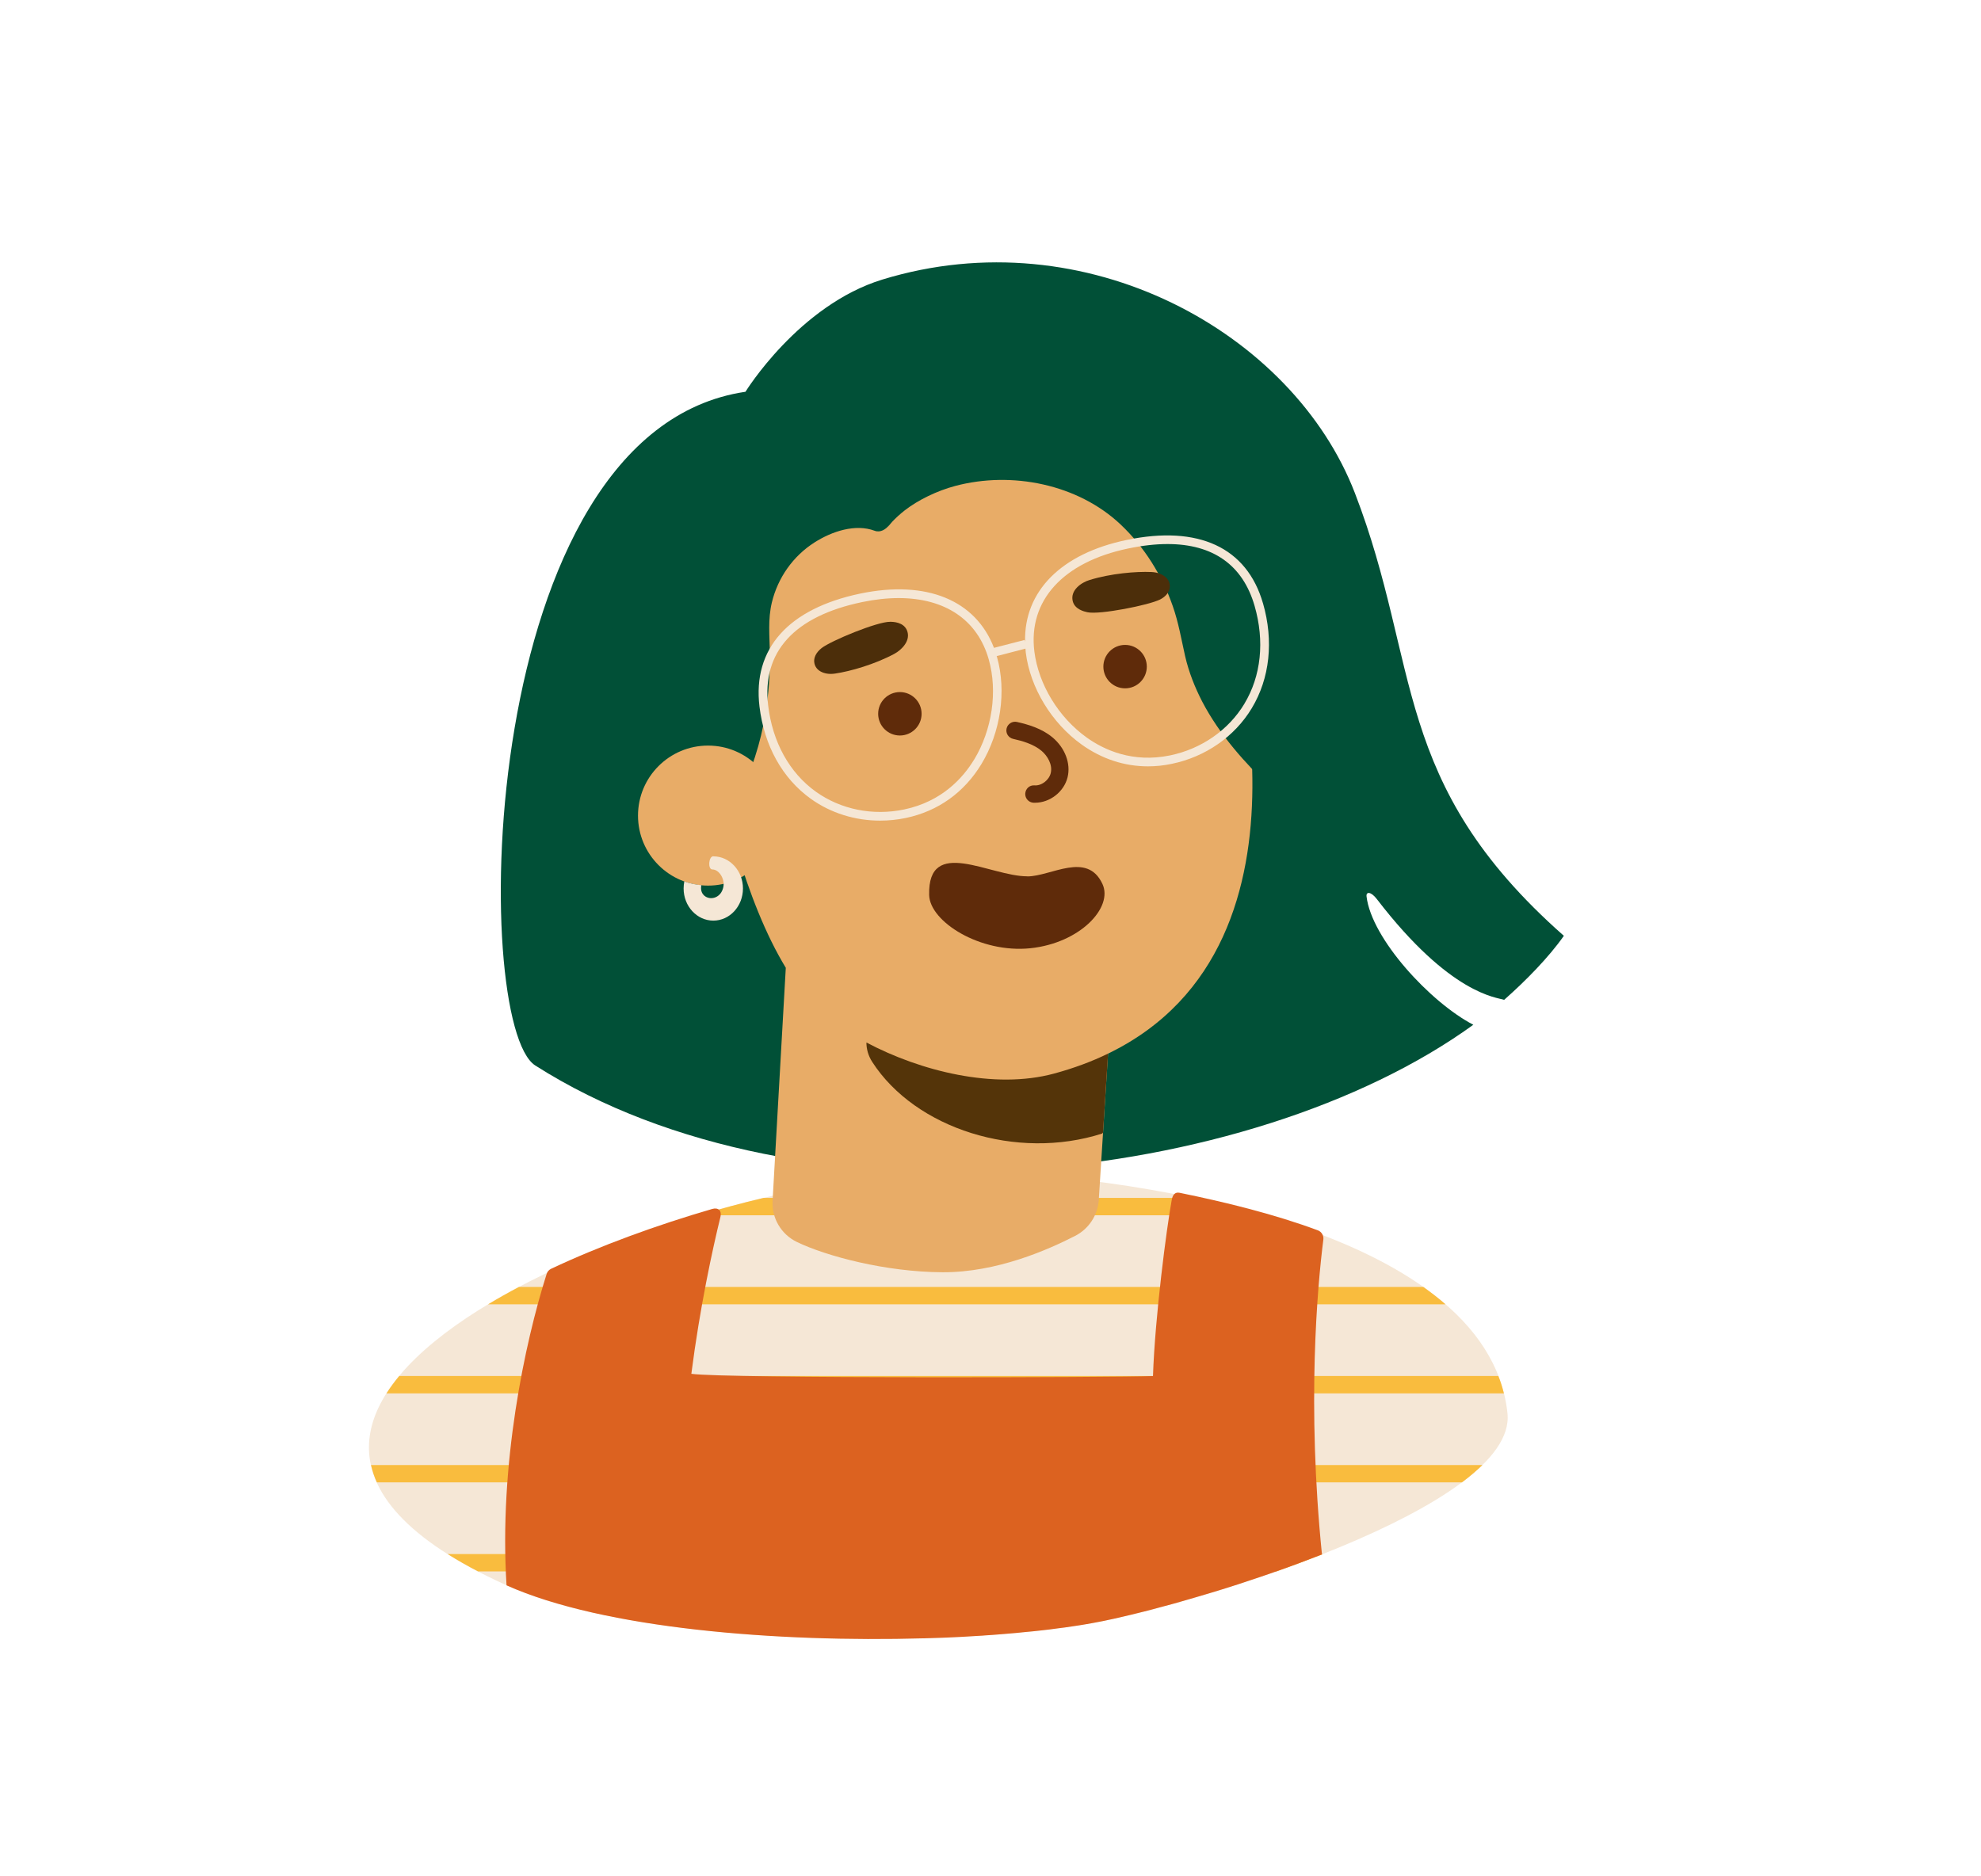 <?xml version="1.0" encoding="UTF-8"?><svg xmlns="http://www.w3.org/2000/svg" viewBox="0 0 228 216"><g style="isolation:isolate;"><g id="Layer_1"><rect width="228" height="216" style="fill:none; stroke-width:0px;"/><path d="M157.28,103.18c-.06-.54.5-.58,1.2.34,8.46,11.01,13.8,11.29,14.64,11.58,2.48-2.19,5.14-4.9,6.87-7.37-20-17.65-16.37-31.05-24.05-50.97-7.12-18.47-30.97-31.75-54.38-24.58-9.63,2.95-15.76,12.92-15.76,12.92-31.16,4.59-31.64,72.81-24.19,77.56,30.8,19.61,82.28,13.9,107.96-4.69-4.95-2.58-11.73-9.92-12.29-14.78Z" style="fill:#015037; stroke-width:0px;"/><path d="M110.19,134.9c-32,0-97.79,26.73-52.06,47.52,16.18,7.36,51.49,7.36,67.68,4.41,11.33-2.06,48.84-13.3,47.69-24.14-2.31-21.8-45.31-27.8-63.31-27.8Z" style="fill:#f5e7d6; stroke-width:0px;"/><path d="M80.42,139.9h64.92c-2.65-.77-5.35-1.43-8.04-2h-49.42c-2.48.59-4.98,1.26-7.46,2Z" style="fill:#f9bc3e; stroke-width:0px;"/><path d="M56.18,150.15h110.19c-.8-.7-1.66-1.36-2.56-2H59.73c-1.23.65-2.42,1.32-3.55,2Z" style="fill:#f9bc3e; stroke-width:0px;"/><path d="M44.48,160.4h128.61c-.17-.68-.38-1.35-.64-2H45.95c-.55.66-1.04,1.33-1.47,2Z" style="fill:#f9bc3e; stroke-width:0px;"/><path d="M42.7,168.65c.15.67.37,1.33.67,2h124.89c.88-.66,1.67-1.33,2.36-2H42.7Z" style="fill:#f9bc3e; stroke-width:0px;"/><path d="M55.02,180.9h91.88c1.79-.63,3.59-1.3,5.37-2H51.52c1.06.67,2.23,1.34,3.5,2Z" style="fill:#f9bc3e; stroke-width:0px;"/><path d="M140.99,69.64l-12.38-24.55-25.98,2.46-23.6,17.82s2.19,30.87,11.41,46.04l-1.52,26.8c-.12,2.01.98,3.89,2.81,4.77,3.36,1.62,10.19,3.45,16.75,3.48,6.28.03,12.2-2.62,15.25-4.18,1.58-.81,2.61-2.37,2.73-4.12l1.07-16.87c26.34-12.75,13.47-51.65,13.47-51.65Z" style="fill:#e8ac67; stroke-width:0px;"/><path d="M121.31,123.59c-6.86,1.86-15.39-.29-21.59-3.58,0,.73.19,1.49.67,2.24,4.97,7.7,16.64,11.39,26.47,8.24l.09-.12.58-9.08c-1.87.91-3.93,1.68-6.22,2.3Z" style="fill:#543409; mix-blend-mode:hard-light; stroke-width:0px;"/><path d="M160.41,85.13c-2.52-4.48-5.45-8.77-8.17-13.14-4.51-7.25-9.01-14.5-13.52-21.75-2.75-4.43-5.4-8.96-8.28-13.31-.04-.07-.08-.14-.13-.2-.32-.52-1.08-.93-1.69-.69-8.74,3.45-17.49,6.9-26.23,10.35-3.51,1.38-7.03,2.74-10.52,4.15-.91.37-1.72.99-2.55,1.52-2.27,1.46-4.54,2.91-6.81,4.37-4.21,2.7-8.42,5.4-12.63,8.1-.59.38-.83,1.02-.69,1.69,1.83,8.89,3.66,17.79,5.48,26.68.26,1.25.51,2.5.77,3.75.04.17.1.32.17.44.21.43.63.72,1.28.66,7.06-.74,10.18-9.47,11.18-15.43.39-2.36.58-4.75.54-7.14-.04-1.98-.24-3.9.23-5.84.69-2.84,2.44-5.33,4.91-6.9,2.01-1.28,4.7-2.17,6.92-1.34.67.25,1.32-.18,1.69-.69-.43.58.13-.13.3-.32.45-.48.94-.92,1.46-1.33,1.55-1.21,3.75-2.27,5.82-2.82,6.51-1.73,14.13-.21,19.06,4.46,2.71,2.57,4.74,5.83,5.97,9.35.67,1.9.99,3.83,1.43,5.78.42,1.83,1.12,3.6,1.98,5.26,1.98,3.79,4.92,7.06,7.99,10,.88.85,1.38,1.37,1.73,2.58.34,1.16.46,2.36.5,3.57.11,3.39-.38,6.8-1.19,10.08-.14.58-.3,1.19-.47,1.81-.37.8-.75,1.6-1.12,2.4-.57,1.22-1.13,2.43-1.7,3.65-.66,1.42,1.18,3.22,2.36,1.82.08-.1.15-.2.23-.31,0,0,0,0,0,0h0c1.45-1.88,2.33-4.19,3.01-6.45,1.58-3.38,3.15-6.76,4.73-10.14,1.59-3.41,3.18-6.81,4.77-10.22.58-1.24,1.92-3.13,1.17-4.47Z" style="fill:#015037; stroke-width:0px;"/><circle cx="81.49" cy="93.89" r="8.06" style="fill:#e8ac67; stroke-width:0px;"/><path d="M82.1,98.57c-.55,0-.66,1.52-.11,1.52.78,0,1.46,1.11,1.26,2.03-.41,1.91-2.88,1.54-2.53-.22-.67-.06-1.33-.2-1.96-.43-.05.26-.08.53-.08.81,0,2.04,1.53,3.7,3.42,3.7s3.41-1.66,3.41-3.7-1.53-3.7-3.41-3.7Z" style="fill:#f5e7d6; stroke-width:0px;"/><path d="M133.47,69.03c-1.22.62-6.88,1.76-8.32,1.45-.36-.08-1.47-.33-1.69-1.3-.29-1.24,1-2.13,1.94-2.41,2.43-.75,5.33-1,7.13-.92.66.03,1.21.24,1.59.56.33.28.52.65.52,1.08,0,.61-.42,1.17-1.17,1.55Z" style="fill:#4c2e0a; stroke-width:0px;"/><path d="M94.57,74.6c1.08-.84,6.41-3.05,7.89-3.02.37,0,1.5.04,1.91.95.52,1.17-.58,2.28-1.44,2.74-2.24,1.2-5.04,2.01-6.82,2.27-.65.1-1.23,0-1.66-.24-.38-.21-.64-.54-.72-.96-.12-.6.19-1.23.85-1.75Z" style="fill:#4c2e0a; stroke-width:0px;"/><circle cx="103.57" cy="82.17" r="2.5" style="fill:#5f2b0a; stroke-width:0px;"/><circle cx="129.49" cy="76.74" r="2.5" style="fill:#5f2b0a; stroke-width:0px;"/><path d="M145.36,69.45c-1.85-6.43-7.43-9.02-15.7-7.29-7.53,1.57-11.81,5.9-11.68,11.72l-.06-.21-3.52.91c-2.11-5.5-7.77-7.83-15.38-6.25-8.28,1.73-12.41,6.34-11.61,13,.54,4.51,2.64,8.28,5.9,10.62,2.3,1.65,5.1,2.52,7.98,2.52.99,0,1.99-.1,2.98-.31,3.7-.78,6.7-2.93,8.69-6.21,2.21-3.66,2.9-8.38,1.79-12.31-.01-.04-.03-.07-.04-.11l3.31-.86c.01.16.02.31.04.46.51,4.05,2.97,8.1,6.43,10.58,2.32,1.66,4.92,2.51,7.63,2.51.91,0,1.82-.09,2.75-.29,3.87-.8,7.23-3.13,9.2-6.4,2.08-3.45,2.54-7.75,1.29-12.09ZM112.12,87.43c-1.28,2.12-3.72,4.84-8.04,5.75-3.61.76-7.31.01-10.18-2.04-3.04-2.18-4.99-5.71-5.49-9.93-.74-6.16,3-10.27,10.82-11.9,1.49-.31,2.89-.46,4.2-.46,5.32,0,9.08,2.49,10.37,7.07,1.04,3.67.39,8.09-1.68,11.52ZM143.22,81.02c-1.83,3.03-4.94,5.19-8.55,5.94-4.31.89-7.6-.63-9.6-2.06-3.24-2.32-5.54-6.11-6.02-9.89-.74-5.87,3.3-10.31,10.8-11.87,1.63-.34,3.14-.51,4.53-.51,5.23,0,8.65,2.41,10.01,7.1,1.18,4.08.76,8.09-1.18,11.3Z" style="fill:#f5e7d6; stroke-width:0px;"/><path d="M119.13,92.41c-.06,0-.12,0-.18,0-.55-.03-.98-.5-.95-1.05.03-.55.48-.99,1.05-.95.82.07,1.68-.6,1.88-1.4.24-.97-.36-1.99-1.06-2.58-.93-.78-2.23-1.14-3.26-1.37-.54-.12-.88-.65-.76-1.19.12-.54.66-.88,1.19-.76,1.25.28,2.85.73,4.11,1.79,1.43,1.2,2.11,3,1.72,4.58-.41,1.67-2.03,2.93-3.75,2.93Z" style="fill:#5f2b0a; stroke-width:0px;"/><path d="M118.25,100.88c-4.28.02-11.48-4.66-11.31,2.15.07,3.07,5.87,6.73,11.65,6.13,5.74-.6,9.56-4.71,8.29-7.41-1.77-3.78-5.9-.87-8.63-.86Z" style="fill:#5f2b0a; stroke-width:0px;"/><path d="M127.34,186.53c.26-.05.52-.11.8-.17.18-.04.38-.09.57-.13.25-.06.51-.11.77-.18.22-.05.45-.11.68-.16.25-.06.51-.12.77-.19.25-.06.51-.13.77-.19.26-.06.51-.13.78-.2.28-.07.57-.15.85-.23.26-.07.52-.14.78-.21.31-.08.62-.17.93-.25.26-.07.52-.14.78-.22.33-.09.67-.19,1-.29.25-.07.5-.15.76-.22.36-.1.72-.21,1.08-.32.25-.07.49-.15.74-.22.38-.12.76-.23,1.15-.35.23-.07.46-.15.7-.22.41-.13.82-.26,1.23-.39.21-.07.42-.14.63-.21.44-.14.88-.29,1.32-.44.17-.06.34-.12.51-.17.49-.17.97-.33,1.46-.5.07-.03.15-.05.22-.08,1.84-.64,3.69-1.33,5.51-2.04,0,0,.01,0,.02,0-1.75-17.24-.53-30.83.16-36.26.06-.46-.21-.9-.64-1.06-4.98-1.85-10.57-3.23-15.91-4.32-.55-.11-.8.27-.9.82-.59,3.2-1.93,13.46-2.16,20.28-4.05.17-49.18.3-53.13-.26.98-7.65,2.45-14.41,3.35-18.07.17-.7-.25-1.11-.94-.91-6.34,1.84-12.96,4.25-18.55,6.89-.25.12-.43.32-.51.58-2.54,8-5.5,21.99-4.62,35.86,11.17,5.01,31.27,6.57,47.98,6.1.03,0,.06,0,.09,0,.73-.02,1.45-.04,2.16-.07.09,0,.18,0,.28-.01.65-.03,1.29-.06,1.93-.09.1,0,.2-.01.3-.02.62-.03,1.24-.07,1.85-.11.14,0,.28-.02.42-.03.56-.04,1.12-.07,1.66-.12.24-.02.47-.04.71-.06.44-.04.88-.07,1.31-.11.26-.02.52-.05.77-.08.39-.04.79-.07,1.17-.11.31-.03.61-.07.92-.1.32-.04.64-.07.95-.11.33-.04.65-.08.97-.13.27-.03.54-.07.8-.1.35-.05.67-.1,1.01-.15.22-.03.45-.06.67-.1.54-.09,1.06-.17,1.57-.27.34-.06.71-.13,1.1-.21.14-.03.29-.06.43-.09Z" style="fill:#dc6220; stroke-width:0px;"/></g></g></svg>